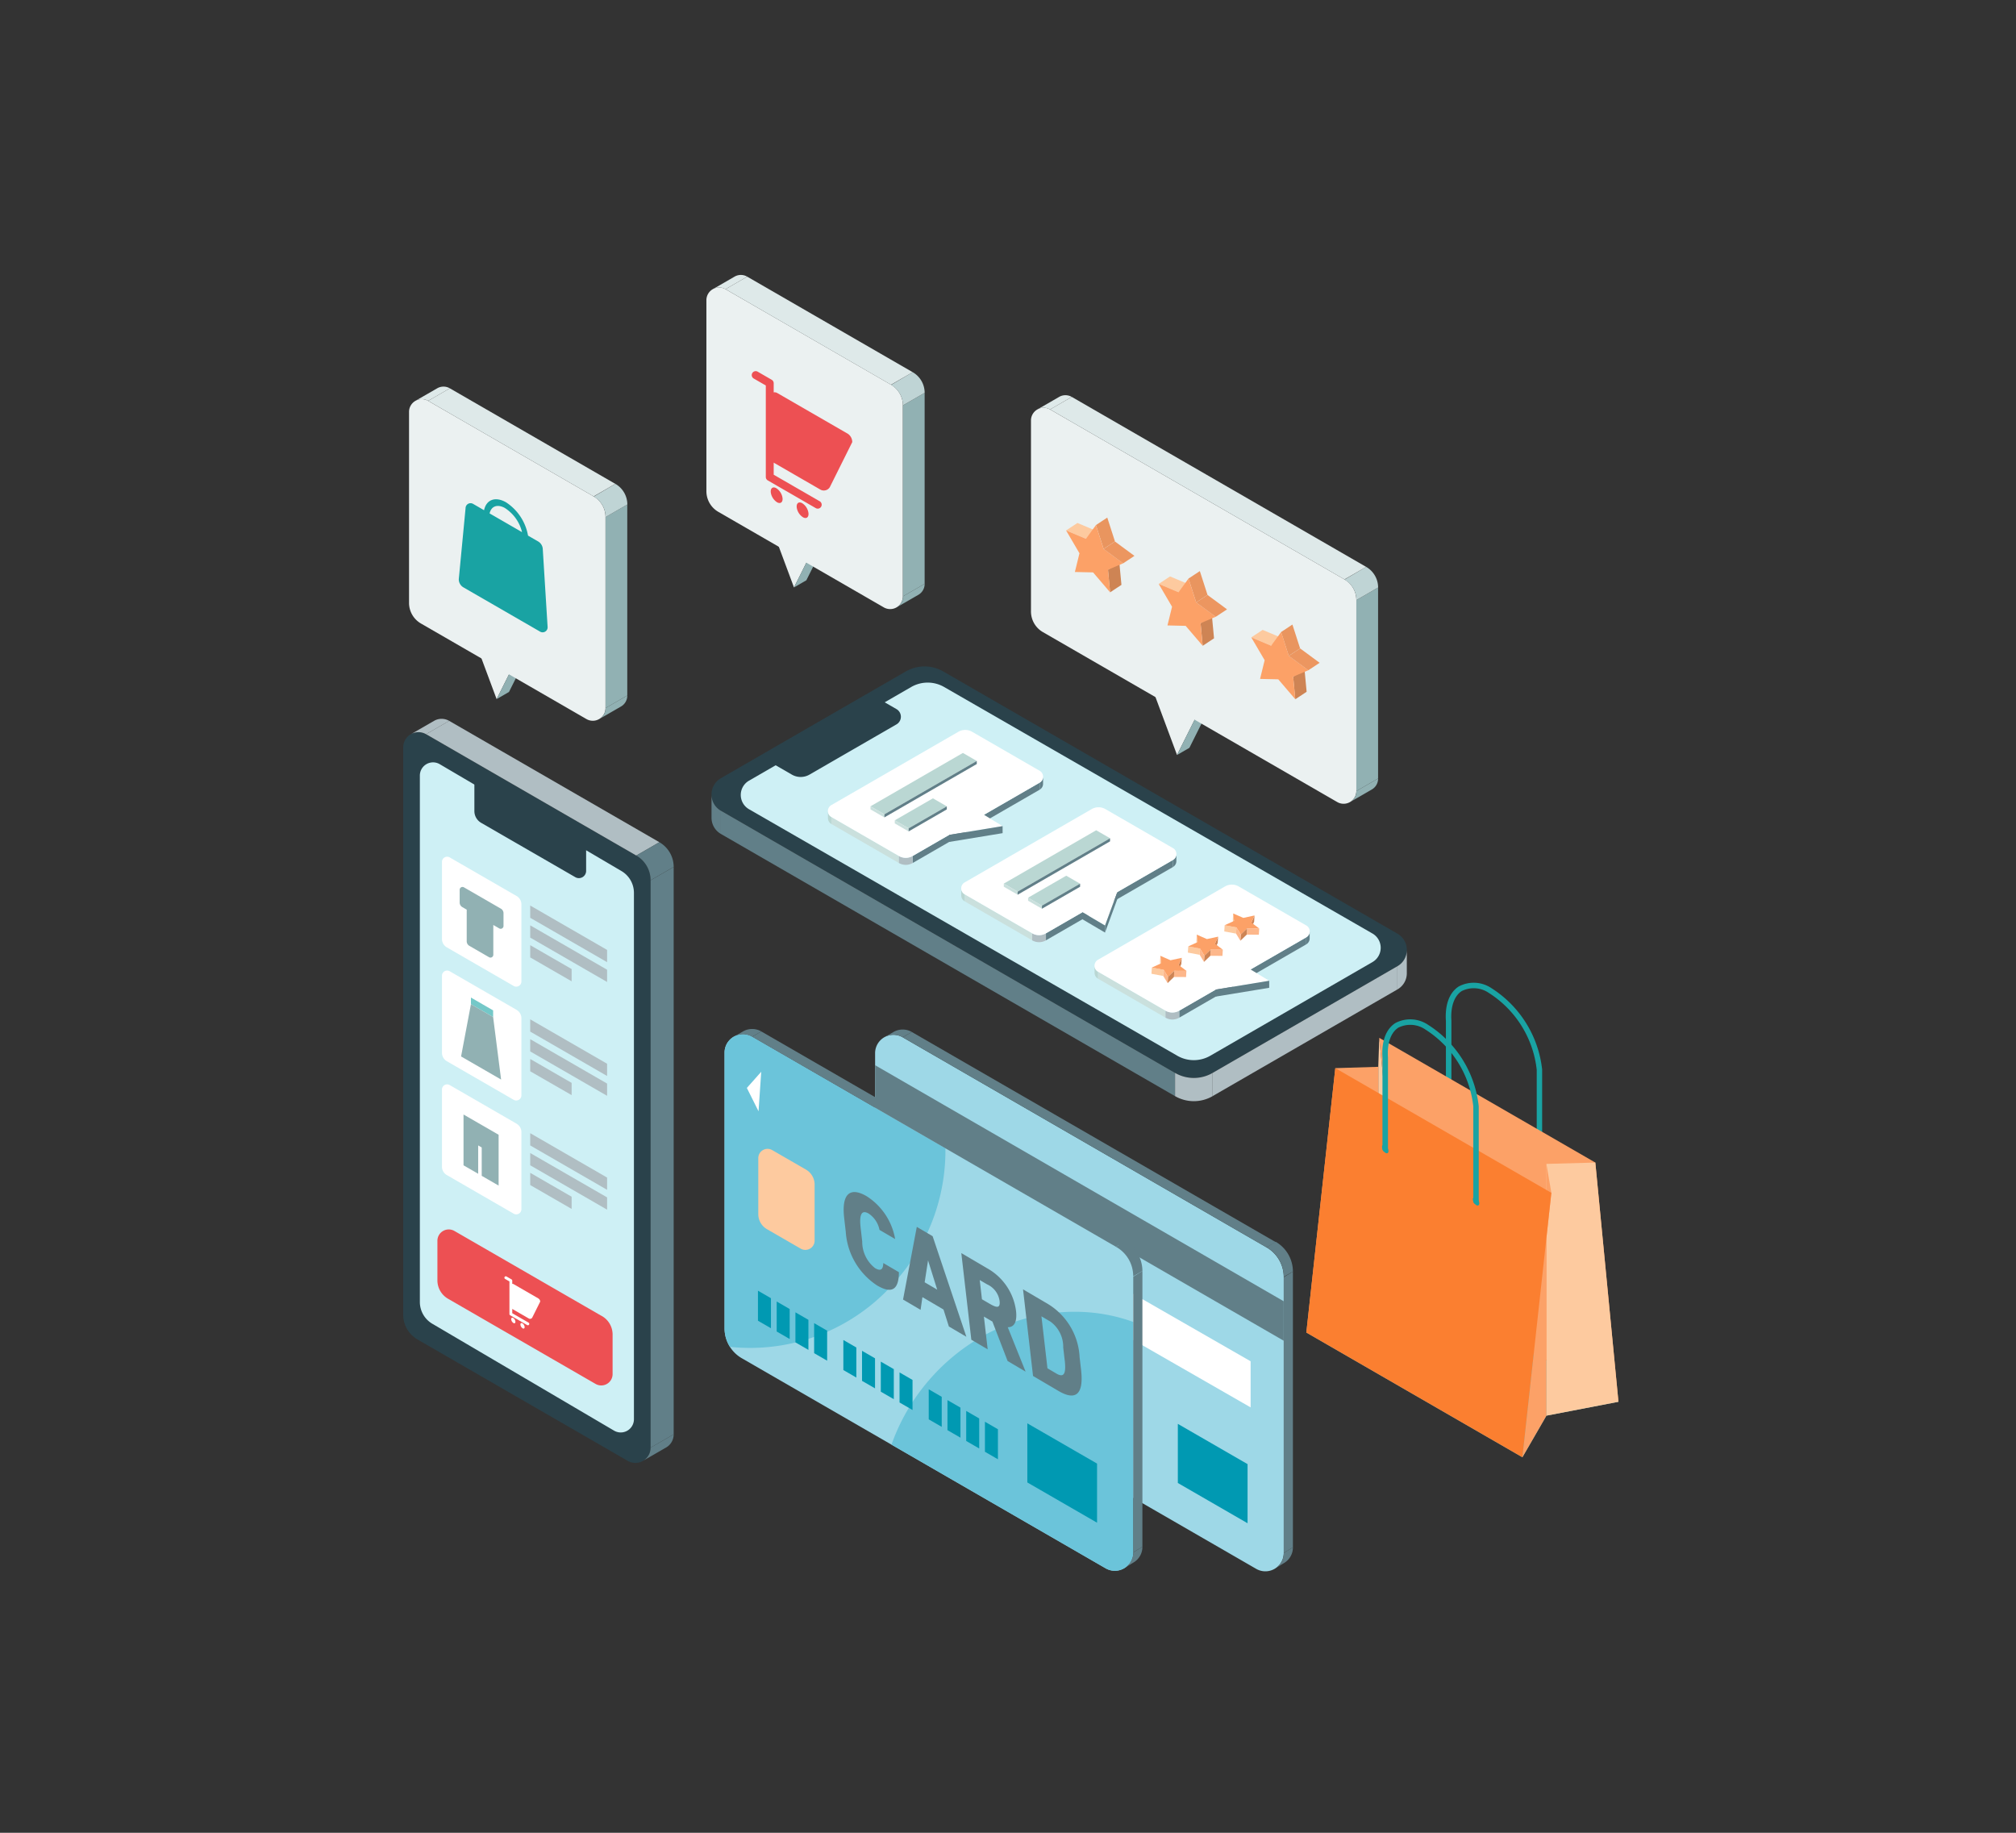 <svg xmlns="http://www.w3.org/2000/svg" xmlns:xlink="http://www.w3.org/1999/xlink" width="220" height="200" viewBox="0 0 220 200">
  <rect x="0" y="0" width="220" height="200" fill="#333333" stroke="none"/>
  <defs>
    <clipPath id="clip-path">
      <rect id="Rectangle_5123" data-name="Rectangle 5123" width="220" height="200" transform="translate(-10768 -18443)" fill="#fff"/>
    </clipPath>
    <clipPath id="clip-path-2">
      <rect id="Rectangle_2953" data-name="Rectangle 2953" width="132.616" height="141.471" fill="none"/>
    </clipPath>
  </defs>
  <g id="Mask_Group_371" data-name="Mask Group 371" transform="translate(10768 18443)" clip-path="url(#clip-path)">
    <g id="Group_2501" data-name="Group 2501" transform="translate(-10724 -18413)">
      <g id="Group_2222" data-name="Group 2222" clip-path="url(#clip-path-2)">
        <path id="Path_8065" data-name="Path 8065" d="M666.135,465.411a.3.3,0,0,1-.3-.3V454.772a11.4,11.4,0,0,0-5.208-8.387,2.913,2.913,0,0,0-2.976-.216c-.822.531-1.233,1.714-1.128,3.246,0,.007,0,.014,0,.02v9.977a.3.3,0,0,1-.6,0v-9.967c-.12-1.776.377-3.117,1.4-3.777a3.469,3.469,0,0,1,3.582.192,12.062,12.062,0,0,1,5.521,8.882c0,.007,0,.014,0,.02v10.352a.3.3,0,0,1-.3.3" transform="translate(-542.136 -368.02)" fill="#19a3a3"/>
        <path id="Path_8066" data-name="Path 8066" d="M656.03,524.244a.827.827,0,0,1,.379.61c.016.233-.128.338-.321.234a.828.828,0,0,1-.379-.611c-.016-.233.128-.338.321-.234" transform="translate(-541.968 -433.275)" fill="#167769"/>
        <path id="Path_8067" data-name="Path 8067" d="M713.144,557.114a.829.829,0,0,1,.379.611c.016.233-.128.338-.321.234a.827.827,0,0,1-.379-.611c-.016-.233.128-.338.321-.234" transform="translate(-589.175 -460.443)" fill="#167769"/>
        <path id="Path_8068" data-name="Path 8068" d="M568.108,658.087,591.7,671.706l2.621-4.539-18.346-10.592Z" transform="translate(-469.563 -542.684)" fill="#8cbcb5"/>
        <path id="Path_8069" data-name="Path 8069" d="M613.435,634.943l18.346,10.592,7.862-1.513L616.056,630.4Z" transform="translate(-507.028 -521.053)" fill="#8cbcb5"/>
        <path id="Path_8070" data-name="Path 8070" d="M637.637,493.572l-23.576-13.607,2.524,26.107,23.576,13.607Z" transform="translate(-507.545 -396.71)" fill="#fca167"/>
        <path id="Path_8071" data-name="Path 8071" d="M719.2,558.555l5.339-.145,2.524,26.106L719.2,586.03Z" transform="translate(-594.446 -461.547)" fill="#fdca9f"/>
        <path id="Path_8072" data-name="Path 8072" d="M707.253,562.4l-.541-3.158V586.72l-2.621,4.539Z" transform="translate(-581.958 -462.237)" fill="#fca167"/>
        <path id="Path_8073" data-name="Path 8073" d="M613.435,483.125l.108-3.16,2.524,26.107-2.632,4.528Z" transform="translate(-507.028 -396.71)" fill="#fdca9f"/>
        <path id="Path_8074" data-name="Path 8074" d="M571.335,498.326l4.689-.143v27.475l-7.851,1.524Z" transform="translate(-469.617 -411.767)" fill="#fca167"/>
        <path id="Path_8075" data-name="Path 8075" d="M594.911,512.615l-23.576-13.607-3.162,28.856,23.577,13.607Z" transform="translate(-469.616 -412.449)" fill="#fb7f30"/>
        <path id="Path_8076" data-name="Path 8076" d="M626.236,488.446a.3.3,0,0,1-.3-.3V477.806a11.4,11.4,0,0,0-5.208-8.387,2.913,2.913,0,0,0-2.976-.216c-.822.531-1.233,1.714-1.128,3.246,0,.007,0,.014,0,.021v9.977a.3.3,0,1,1-.6,0v-9.967c-.12-1.776.377-3.117,1.4-3.778a3.469,3.469,0,0,1,3.582.192,12.062,12.062,0,0,1,5.522,8.882c0,.007,0,.013,0,.02v10.352a.3.3,0,0,1-.3.3" transform="translate(-509.159 -387.059)" fill="#19a3a3"/>
        <path id="Path_8077" data-name="Path 8077" d="M616.131,547.28a.828.828,0,0,1,.379.61c.016.233-.128.338-.321.234a.828.828,0,0,1-.379-.611c-.016-.233.128-.338.321-.234" transform="translate(-508.99 -452.314)" fill="#19a3a3"/>
        <path id="Path_8078" data-name="Path 8078" d="M673.246,580.15a.827.827,0,0,1,.379.61c.016.233-.128.338-.321.234a.828.828,0,0,1-.379-.611c-.016-.233.128-.338.321-.234" transform="translate(-556.197 -479.483)" fill="#19a3a3"/>
        <path id="Path_8079" data-name="Path 8079" d="M339.595,501.225,299.888,478.3a2.005,2.005,0,0,0-3.008,1.737v30.09a3.759,3.759,0,0,0,1.88,3.256l39.707,22.925a2.005,2.005,0,0,0,3.008-1.737v-30.09a3.76,3.76,0,0,0-1.88-3.256" transform="translate(-245.383 -395.109)" fill="#9ed8e7"/>
        <path id="Path_8080" data-name="Path 8080" d="M341.472,522.928,296.883,497.17v4.308l44.589,25.757Z" transform="translate(-245.385 -410.93)" fill="#617f88"/>
        <path id="Path_8081" data-name="Path 8081" d="M494.943,727.193l-7.609-4.393v6.451l7.609,4.393Z" transform="translate(-402.8 -597.422)" fill="#0099b2"/>
        <path id="Path_8082" data-name="Path 8082" d="M330.815,652.4,318,645v2.987l12.815,7.4Z" transform="translate(-262.839 -533.121)" fill="#0099b2"/>
        <path id="Path_8083" data-name="Path 8083" d="M325.608,621.45,318,617.057v2.987l7.609,4.393Z" transform="translate(-262.839 -510.021)" fill="#0099b2"/>
        <path id="Path_8084" data-name="Path 8084" d="M470.877,647.669l-13.064-7.5V645.2l13.064,7.5Z" transform="translate(-378.4 -529.121)" fill="#fff"/>
        <path id="Path_8085" data-name="Path 8085" d="M553.967,627.594l1-.615v30.09l-1,.615Z" transform="translate(-457.875 -518.222)" fill="#617f88"/>
        <path id="Path_8086" data-name="Path 8086" d="M549.132,801.063a1.987,1.987,0,0,1-1.015,1.744l1.006-.618a1.979,1.979,0,0,0,1.01-1.741Z" transform="translate(-453.04 -661.601)" fill="#617f88"/>
        <path id="Path_8087" data-name="Path 8087" d="M304.685,475.556l1-.576a1.987,1.987,0,0,0-2,0l-1,.578a1.987,1.987,0,0,1,2,0" transform="translate(-250.18 -392.365)" fill="#617f88"/>
        <path id="Path_8088" data-name="Path 8088" d="M545.009,612.054l1-.579a3.76,3.76,0,0,0-1.885-3.253l-1,.613a3.657,3.657,0,0,1,1.88,3.219" transform="translate(-448.917 -502.719)" fill="#617f88"/>
        <path id="Path_8089" data-name="Path 8089" d="M354.924,499.2l-1,.576L314.22,476.851l1-.576Z" transform="translate(-259.715 -393.659)" fill="#617f88"/>
        <path id="Path_8090" data-name="Path 8090" d="M244.911,500.883,205.2,477.958a2.005,2.005,0,0,0-3.008,1.737v30.09a3.759,3.759,0,0,0,1.88,3.256l39.707,22.925a2.005,2.005,0,0,0,3.008-1.737v-30.09a3.76,3.76,0,0,0-1.88-3.256" transform="translate(-167.123 -394.826)" fill="#9ed8e7"/>
        <path id="Path_8091" data-name="Path 8091" d="M221.235,504.194a21.408,21.408,0,0,0,5.059-14.06L205.2,477.958a2.005,2.005,0,0,0-3.008,1.736v30.09a3.757,3.757,0,0,0,.588,2.016,20.956,20.956,0,0,0,18.451-7.607" transform="translate(-167.123 -394.826)" fill="#6bc4da"/>
        <path id="Path_8092" data-name="Path 8092" d="M333.571,678.535V653.387c-7.575-2.751-16.7-.338-22.526,6.632a21.922,21.922,0,0,0-3.857,6.756l23.375,13.5a2.005,2.005,0,0,0,3.008-1.736" transform="translate(-253.903 -539.131)" fill="#6bc4da"/>
        <path id="Path_8093" data-name="Path 8093" d="M228.587,552.037l-3.681-2.125a1.012,1.012,0,0,0-1.518.876V556.9a1.9,1.9,0,0,0,.949,1.643l3.681,2.125a1.012,1.012,0,0,0,1.518-.876V553.68a1.9,1.9,0,0,0-.949-1.643" transform="translate(-184.639 -454.41)" fill="#fdca9f"/>
        <path id="Path_8094" data-name="Path 8094" d="M281.03,581.115a2.789,2.789,0,0,0-1.171-1.774c-.745-.438-1.065.012-.886,1.56l.171,1.48a3.658,3.658,0,0,0,1.4,2.906c.637.374.881.135.9-.555l1.706,1c-.014,1.971-.813,2.37-2.389,1.443a7.606,7.606,0,0,1-3.413-5.85l-.171-1.479c-.329-2.85.765-3.394,2.459-2.4a6.944,6.944,0,0,1,3.1,4.667Z" transform="translate(-229.053 -476.905)" fill="#617f88"/>
        <path id="Path_8095" data-name="Path 8095" d="M314.463,606.805l1.5-7.93,1.727,1.016,3.683,10.976-1.91-1.123-.586-1.851-2.3-1.352-.2,1.388Zm2.358-1.883,1.371.806-1-3.195Z" transform="translate(-259.916 -494.993)" fill="#617f88"/>
        <path id="Path_8096" data-name="Path 8096" d="M356.16,627.125,354.5,622.82l-.928-.546.413,3.576L352.2,624.8l-1.093-9.453,2.807,1.65a6.242,6.242,0,0,1,3.161,4.63c.143,1.233-.192,1.815-.9,1.809l1.949,4.849Zm-2-6.272c.723.425,1.227.606,1.124-.284a2.341,2.341,0,0,0-1.367-1.812l-.8-.47.242,2.1Z" transform="translate(-290.202 -508.605)" fill="#617f88"/>
        <path id="Path_8097" data-name="Path 8097" d="M391.034,647.628l-1.093-9.453,2.774,1.631a7.2,7.2,0,0,1,3.4,5.767l.158,1.37c.342,2.959-.774,3.312-2.469,2.315Zm3.451-1.738-.158-1.37a3.407,3.407,0,0,0-1.393-2.823l-.983-.578.656,5.672.983.578c.928.545,1.043-.2.9-1.478" transform="translate(-322.301 -527.476)" fill="#617f88"/>
        <path id="Path_8098" data-name="Path 8098" d="M400.258,726.851l-7.609-4.393v6.451l7.609,4.393Z" transform="translate(-324.54 -597.139)" fill="#0099b2"/>
        <path id="Path_8099" data-name="Path 8099" d="M224.6,639.842l-1.418-.819V642.3l1.418.819Z" transform="translate(-184.469 -528.177)" fill="#0099b2"/>
        <path id="Path_8100" data-name="Path 8100" d="M236.384,646.645l-1.418-.819V649.1l1.418.819Z" transform="translate(-194.208 -533.8)" fill="#0099b2"/>
        <path id="Path_8101" data-name="Path 8101" d="M248.167,653.448l-1.418-.819v3.279l1.418.819Z" transform="translate(-203.947 -539.423)" fill="#0099b2"/>
        <path id="Path_8102" data-name="Path 8102" d="M259.95,660.251l-1.418-.819v3.279l1.418.819Z" transform="translate(-213.687 -545.046)" fill="#0099b2"/>
        <path id="Path_8103" data-name="Path 8103" d="M278.322,670.858l-1.418-.819v3.279l1.418.819Z" transform="translate(-228.871 -553.813)" fill="#0099b2"/>
        <path id="Path_8104" data-name="Path 8104" d="M290.1,677.661l-1.418-.819v3.279l1.418.819Z" transform="translate(-238.611 -559.436)" fill="#0099b2"/>
        <path id="Path_8105" data-name="Path 8105" d="M301.888,684.464l-1.418-.819v3.279l1.418.819Z" transform="translate(-248.35 -565.059)" fill="#0099b2"/>
        <path id="Path_8106" data-name="Path 8106" d="M313.671,691.267l-1.418-.819v3.279l1.418.819Z" transform="translate(-258.089 -570.682)" fill="#0099b2"/>
        <path id="Path_8107" data-name="Path 8107" d="M332.042,701.873l-1.418-.819v3.279l1.418.819Z" transform="translate(-273.274 -579.448)" fill="#0099b2"/>
        <path id="Path_8108" data-name="Path 8108" d="M343.825,708.676l-1.418-.819v3.279l1.418.819Z" transform="translate(-283.013 -585.071)" fill="#0099b2"/>
        <path id="Path_8109" data-name="Path 8109" d="M355.609,715.48l-1.418-.819v3.279l1.418.819Z" transform="translate(-292.752 -590.695)" fill="#0099b2"/>
        <path id="Path_8110" data-name="Path 8110" d="M367.392,722.283l-1.418-.819v3.278l1.418.819Z" transform="translate(-302.491 -596.318)" fill="#0099b2"/>
        <path id="Path_8111" data-name="Path 8111" d="M217.47,505.6l-1.275-2.55,1.569-1.766Z" transform="translate(-178.693 -414.329)" fill="#fff"/>
        <path id="Path_8112" data-name="Path 8112" d="M459.282,627.251l1-.615v30.09l-1,.615Z" transform="translate(-379.614 -517.939)" fill="#617f88"/>
        <path id="Path_8113" data-name="Path 8113" d="M454.447,800.72a1.987,1.987,0,0,1-1.015,1.744l1.006-.618a1.978,1.978,0,0,0,1.01-1.741Z" transform="translate(-374.779 -661.317)" fill="#617f88"/>
        <path id="Path_8114" data-name="Path 8114" d="M210,475.213l1-.576a1.986,1.986,0,0,0-2,0l-1,.578a1.987,1.987,0,0,1,2,0" transform="translate(-171.92 -392.082)" fill="#617f88"/>
        <path id="Path_8115" data-name="Path 8115" d="M450.325,611.712l1-.578a3.759,3.759,0,0,0-1.885-3.253l-1,.613a3.658,3.658,0,0,1,1.88,3.219" transform="translate(-370.657 -502.436)" fill="#617f88"/>
        <path id="Path_8116" data-name="Path 8116" d="M260.24,498.856l-1,.576-39.707-22.925,1-.576Z" transform="translate(-181.454 -393.376)" fill="#617f88"/>
        <path id="Path_8117" data-name="Path 8117" d="M232.853,149.072l-5.985-3.456,3.292,8.844Z" transform="translate(-187.515 -120.357)" fill="#ebf1f1"/>
        <path id="Path_8118" data-name="Path 8118" d="M248.538,161.824l1.35-.779-2.693,5.388-1.35.779Z" transform="translate(-203.2 -133.11)" fill="#91b1b3"/>
        <path id="Path_8119" data-name="Path 8119" d="M210.89,18.5,192.83,8.076a1.389,1.389,0,0,0-2.083,1.2V30.119a2.6,2.6,0,0,0,1.3,2.255L210.108,42.8a1.389,1.389,0,0,0,2.083-1.2V20.758a2.6,2.6,0,0,0-1.3-2.255" transform="translate(-157.66 -6.52)" fill="#ebf1f1"/>
        <path id="Path_8120" data-name="Path 8120" d="M196.152,1.556l2.37-1.368a1.376,1.376,0,0,0-1.383,0l-2.372,1.37a1.375,1.375,0,0,1,1.386,0" transform="translate(-160.982 0.001)" fill="#dee9e9"/>
        <path id="Path_8121" data-name="Path 8121" d="M314.375,75.563l2.37-1.368V95.036l-2.37,1.368Z" transform="translate(-259.843 -61.325)" fill="#91b1b3"/>
        <path id="Path_8122" data-name="Path 8122" d="M311.026,195.707a1.376,1.376,0,0,1-.7,1.208l2.373-1.37a1.37,1.37,0,0,0,.7-1.206Z" transform="translate(-256.494 -160.629)" fill="#91b1b3"/>
        <path id="Path_8123" data-name="Path 8123" d="M308.173,64.817l2.373-1.37a2.6,2.6,0,0,0-1.305-2.253l-2.369,1.394a2.533,2.533,0,0,1,1.3,2.23" transform="translate(-253.641 -50.579)" fill="#bfd4d5"/>
        <path id="Path_8124" data-name="Path 8124" d="M223.185,11.511l-2.37,1.368L202.756,2.453l2.37-1.368Z" transform="translate(-167.585 -0.896)" fill="#dee9e9"/>
        <path id="Path_8125" data-name="Path 8125" d="M231.81,133.778c-.355-.191-.619,0-.589.43a1.519,1.519,0,0,0,.7,1.12c.355.191.619,0,.589-.43a1.519,1.519,0,0,0-.7-1.12" transform="translate(-191.111 -110.512)" fill="#ed5053"/>
        <path id="Path_8126" data-name="Path 8126" d="M248.126,143.2c-.355-.191-.619,0-.589.43a1.519,1.519,0,0,0,.7,1.12c.355.191.619,0,.589-.43a1.519,1.519,0,0,0-.7-1.12" transform="translate(-204.597 -118.297)" fill="#ed5053"/>
        <path id="Path_8127" data-name="Path 8127" d="M229.64,67.321l-7.633-4.407a.578.578,0,0,0-.389-.071v-1a.431.431,0,0,0-.215-.373l-1.545-.892a.431.431,0,0,0-.431.746l1.33.768v9.985a.431.431,0,0,0,.215.373l5.224,3.016a.431.431,0,1,0,.431-.746l-5.009-2.892v-1.32l.058.036,5.034,2.907a.764.764,0,0,0,1.092-.387l2.389-4.794a1.1,1.1,0,0,0-.55-.953" transform="translate(-181.187 -50.026)" fill="#ed5053"/>
        <path id="Path_8128" data-name="Path 8128" d="M45.777,219.328l-5.985-3.456,3.292,8.844Z" transform="translate(-32.889 -178.427)" fill="#ebf1f1"/>
        <path id="Path_8129" data-name="Path 8129" d="M61.462,232.08l1.35-.779-2.693,5.388-1.35.779Z" transform="translate(-48.575 -191.179)" fill="#91b1b3"/>
        <path id="Path_8130" data-name="Path 8130" d="M23.814,88.759,5.754,78.332a1.389,1.389,0,0,0-2.083,1.2v20.841a2.6,2.6,0,0,0,1.3,2.255l18.059,10.427a1.389,1.389,0,0,0,2.083-1.2V91.014a2.6,2.6,0,0,0-1.3-2.255" transform="translate(-3.034 -64.589)" fill="#ebf1f1"/>
        <path id="Path_8131" data-name="Path 8131" d="M9.076,71.813l2.37-1.368a1.376,1.376,0,0,0-1.383,0L7.69,71.811a1.376,1.376,0,0,1,1.386,0" transform="translate(-6.356 -58.07)" fill="#dee9e9"/>
        <path id="Path_8132" data-name="Path 8132" d="M127.3,145.82l2.37-1.368v20.841l-2.37,1.368Z" transform="translate(-105.218 -119.395)" fill="#91b1b3"/>
        <path id="Path_8133" data-name="Path 8133" d="M123.95,265.964a1.376,1.376,0,0,1-.7,1.208l2.373-1.37a1.37,1.37,0,0,0,.7-1.206Z" transform="translate(-101.868 -218.699)" fill="#91b1b3"/>
        <path id="Path_8134" data-name="Path 8134" d="M121.1,135.073l2.373-1.37a2.6,2.6,0,0,0-1.305-2.253l-2.37,1.394a2.533,2.533,0,0,1,1.3,2.23" transform="translate(-99.014 -108.648)" fill="#bfd4d5"/>
        <path id="Path_8135" data-name="Path 8135" d="M36.109,81.767l-2.37,1.368L15.68,72.709l2.37-1.368Z" transform="translate(-12.96 -58.966)" fill="#dee9e9"/>
        <path id="Path_8136" data-name="Path 8136" d="M44.125,146.635a1.024,1.024,0,0,0-.512-.887l-1.1-.635a5.468,5.468,0,0,0-2.392-3.629c-1.183-.683-2.171-.289-2.405.859l-1.2-.695a.546.546,0,0,0-.819.473l-.741,7.756a1.024,1.024,0,0,0,.512.887l8.365,4.829a.546.546,0,0,0,.819-.473Zm-4.164-4.55a4.346,4.346,0,0,1,1.9,2.651l-3.543-2.046c.173-.77.823-1.046,1.644-.605" transform="translate(-28.891 -116.665)" fill="#19a3a3"/>
        <path id="Path_8137" data-name="Path 8137" d="M25.436,301.1,2.5,287.863A1.664,1.664,0,0,0,0,289.3v61.912a3.12,3.12,0,0,0,1.56,2.7L24.5,367.158a1.664,1.664,0,0,0,2.5-1.441V303.806a3.12,3.12,0,0,0-1.56-2.7" transform="translate(0 -237.744)" fill="#2a424b"/>
        <path id="Path_8138" data-name="Path 8138" d="M6.476,280.93,9,279.475a1.648,1.648,0,0,0-1.657,0l-2.524,1.457a1.647,1.647,0,0,1,1.66,0" transform="translate(-3.981 -230.81)" fill="#b0bec3"/>
        <path id="Path_8139" data-name="Path 8139" d="M151.615,730.831a1.649,1.649,0,0,1-.842,1.447l2.524-1.457a1.642,1.642,0,0,0,.838-1.444Z" transform="translate(-124.62 -602.857)" fill="#617f88"/>
        <path id="Path_8140" data-name="Path 8140" d="M39.848,293.789l-2.52,1.455L14.387,282l2.521-1.455Z" transform="translate(-11.892 -231.884)" fill="#b0bec3"/>
        <path id="Path_8141" data-name="Path 8141" d="M158.148,372.456v61.912l-2.52,1.455V373.911Z" transform="translate(-128.632 -307.849)" fill="#617f88"/>
        <path id="Path_8142" data-name="Path 8142" d="M146.635,358.336a3.12,3.12,0,0,1,1.56,2.7l2.521-1.455a3.119,3.119,0,0,0-1.56-2.7Z" transform="translate(-121.199 -294.976)" fill="#617f88"/>
        <path id="Path_8143" data-name="Path 8143" d="M32.488,318.493,12.638,306.819a1.44,1.44,0,0,0-2.16,1.27V365.5a2.76,2.76,0,0,0,1.35,2.382l19.851,11.674a1.44,1.44,0,0,0,2.16-1.27V320.875a2.76,2.76,0,0,0-1.35-2.382" transform="translate(-8.66 -253.434)" fill="#cef0f5"/>
        <path id="Path_8144" data-name="Path 8144" d="M56.239,322.056l-10.27-5.929a.79.79,0,0,0-1.185.684v2.9a1.481,1.481,0,0,0,.74,1.282l10.27,5.929a.79.79,0,0,0,1.185-.684v-2.9a1.481,1.481,0,0,0-.741-1.282" transform="translate(-37.016 -261.203)" fill="#2a424b"/>
        <path id="Path_8145" data-name="Path 8145" d="M39.452,609.924l-16.1-9.294A1.238,1.238,0,0,0,21.5,601.7l0,4.32a2.321,2.321,0,0,0,1.161,2.01l16.1,9.294a1.238,1.238,0,0,0,1.857-1.072l0-4.321a2.321,2.321,0,0,0-1.161-2.01" transform="translate(-17.767 -496.305)" fill="#ed5053"/>
        <path id="Path_8146" data-name="Path 8146" d="M32.521,370.292l-7.3-4.216a.562.562,0,0,0-.843.486v8.416a1.053,1.053,0,0,0,.526.912l7.3,4.216a.562.562,0,0,0,.842-.486V371.2a1.053,1.053,0,0,0-.526-.912" transform="translate(-20.147 -302.513)" fill="#fff"/>
        <path id="Path_8147" data-name="Path 8147" d="M88.3,401.554l-8.389-4.843v1.338l8.389,4.843Z" transform="translate(-66.05 -327.896)" fill="#b0bec3"/>
        <path id="Path_8148" data-name="Path 8148" d="M88.3,414.023l-8.389-4.843v1.338l8.389,4.843Z" transform="translate(-66.05 -338.203)" fill="#b0bec3"/>
        <path id="Path_8149" data-name="Path 8149" d="M84.43,424.255l-4.518-2.606v1.338l4.518,2.606Z" transform="translate(-66.05 -348.509)" fill="#b0bec3"/>
        <path id="Path_8150" data-name="Path 8150" d="M32.521,441.9l-7.3-4.216a.562.562,0,0,0-.843.486v8.417a1.053,1.053,0,0,0,.526.912l7.3,4.216a.562.562,0,0,0,.842-.486v-8.416a1.053,1.053,0,0,0-.526-.912" transform="translate(-20.147 -361.699)" fill="#fff"/>
        <path id="Path_8151" data-name="Path 8151" d="M88.3,473.162l-8.389-4.843v1.338L88.3,474.5Z" transform="translate(-66.05 -387.084)" fill="#b0bec3"/>
        <path id="Path_8152" data-name="Path 8152" d="M88.3,485.632l-8.389-4.843v1.338L88.3,486.97Z" transform="translate(-66.05 -397.39)" fill="#b0bec3"/>
        <path id="Path_8153" data-name="Path 8153" d="M84.43,495.863l-4.518-2.606V494.6L84.43,497.2Z" transform="translate(-66.05 -407.696)" fill="#b0bec3"/>
        <path id="Path_8154" data-name="Path 8154" d="M32.521,513.509l-7.3-4.216a.562.562,0,0,0-.843.486V518.2a1.053,1.053,0,0,0,.526.912l7.3,4.216a.562.562,0,0,0,.842-.486v-8.417a1.053,1.053,0,0,0-.526-.912" transform="translate(-20.147 -420.887)" fill="#fff"/>
        <path id="Path_8155" data-name="Path 8155" d="M88.3,544.771l-8.389-4.843v1.338l8.389,4.843Z" transform="translate(-66.05 -446.271)" fill="#b0bec3"/>
        <path id="Path_8156" data-name="Path 8156" d="M88.3,557.24,79.911,552.4v1.338l8.389,4.843Z" transform="translate(-66.05 -456.577)" fill="#b0bec3"/>
        <path id="Path_8157" data-name="Path 8157" d="M84.43,567.472l-4.518-2.606V566.2l4.518,2.606Z" transform="translate(-66.05 -466.883)" fill="#b0bec3"/>
        <path id="Path_8158" data-name="Path 8158" d="M68.153,656.05c-.126-.068-.22,0-.21.153a.541.541,0,0,0,.248.4c.126.068.22,0,.21-.153a.54.54,0,0,0-.248-.4" transform="translate(-56.157 -542.229)" fill="#fff"/>
        <path id="Path_8159" data-name="Path 8159" d="M73.959,659.4c-.126-.068-.22,0-.21.153a.54.54,0,0,0,.248.4c.126.068.22,0,.21-.153a.54.54,0,0,0-.248-.4" transform="translate(-60.956 -544.999)" fill="#fff"/>
        <path id="Path_8160" data-name="Path 8160" d="M67.381,632.4l-2.716-1.568a.2.2,0,0,0-.138-.025v-.354a.153.153,0,0,0-.077-.133l-.55-.317a.153.153,0,0,0-.153.266l.473.273V634.1a.153.153,0,0,0,.077.133l1.859,1.073a.153.153,0,0,0,.153-.266l-1.782-1.029v-.47l.02.013,1.791,1.034a.272.272,0,0,0,.389-.138l.85-1.706a.392.392,0,0,0-.2-.339" transform="translate(-52.626 -520.707)" fill="#fff"/>
        <path id="Path_8161" data-name="Path 8161" d="M40.012,387.39l-4.029-2.326a.31.31,0,0,0-.465.268v1.391a.581.581,0,0,0,.291.5l.478.276v3.451a.581.581,0,0,0,.29.5l2.148,1.24a.31.31,0,0,0,.465-.268v-3.249l.648.374a.31.31,0,0,0,.465-.268v-1.391a.581.581,0,0,0-.291-.5" transform="translate(-29.356 -318.235)" fill="#91b1b3"/>
        <path id="Path_8162" data-name="Path 8162" d="M45.037,456.016l-2.422-1.4v.726l2.422,1.4Z" transform="translate(-35.223 -375.759)" fill="#74c8c8"/>
        <path id="Path_8163" data-name="Path 8163" d="M39.907,460.2l-2.422-1.4-1.076,5.7,4.368,2.522Z" transform="translate(-30.093 -379.217)" fill="#91b1b3"/>
        <path id="Path_8164" data-name="Path 8164" d="M41.777,530.391l-3.83-2.211v5.545l1.6.924v-3.094l.386.223v3.094l1.844,1.064Z" transform="translate(-31.364 -436.561)" fill="#91b1b3"/>
        <path id="Path_8165" data-name="Path 8165" d="M244.551,290.665l-49.56-28.613a2.049,2.049,0,0,1,0-3.548l20.171-11.646a4.1,4.1,0,0,1,4.1,0l49.56,28.613a2.049,2.049,0,0,1,0,3.548l-20.171,11.645a4.1,4.1,0,0,1-4.1,0" transform="translate(-160.321 -203.584)" fill="#2a424b"/>
        <path id="Path_8166" data-name="Path 8166" d="M509.2,446.53l20.171-11.646v2.534L509.2,449.063Z" transform="translate(-420.875 -359.448)" fill="#b0bec3"/>
        <path id="Path_8167" data-name="Path 8167" d="M249.432,365.679l-49.56-28.613V339.6l49.56,28.613Z" transform="translate(-165.202 -278.597)" fill="#617f88"/>
        <path id="Path_8168" data-name="Path 8168" d="M625.486,428.93a2.029,2.029,0,0,0,1.024-1.773v-2.542a2.03,2.03,0,0,1-1.024,1.781Z" transform="translate(-516.988 -350.961)" fill="#b0bec3"/>
        <path id="Path_8169" data-name="Path 8169" d="M194.991,331.112a2.029,2.029,0,0,1-1.024-1.773V326.8a2.03,2.03,0,0,0,1.024,1.781Z" transform="translate(-160.321 -270.11)" fill="#617f88"/>
        <path id="Path_8170" data-name="Path 8170" d="M485.583,504.554V502.02a4.1,4.1,0,0,0,4.1,0v2.534a4.1,4.1,0,0,1-4.1,0" transform="translate(-401.353 -414.939)" fill="#b0bec3"/>
        <path id="Path_8171" data-name="Path 8171" d="M259.988,297.171l-46.74-26.9a1.8,1.8,0,0,1,0-3.114l17.7-10.221a3.6,3.6,0,0,1,3.6,0l46.741,26.9a1.8,1.8,0,0,1,0,3.114l-17.7,10.222a3.6,3.6,0,0,1-3.6,0" transform="translate(-175.514 -211.966)" fill="#cef0f5"/>
        <path id="Path_8172" data-name="Path 8172" d="M232.472,273.441l-2.04-1.178a.964.964,0,0,1,0-1.669l9.49-5.479a1.927,1.927,0,0,1,1.928,0l2.041,1.178a.964.964,0,0,1,0,1.669l-9.49,5.479a1.928,1.928,0,0,1-1.928,0" transform="translate(-190.062 -218.914)" fill="#2a424b"/>
        <path id="Path_8173" data-name="Path 8173" d="M276.746,345.273l-7.369-4.255v.768l7.369,4.255Z" transform="translate(-222.65 -281.865)" fill="#cae0dd"/>
        <path id="Path_8174" data-name="Path 8174" d="M320.489,327.416l13.86-8v.768l-13.86,8Z" transform="translate(-264.896 -264.007)" fill="#617f88"/>
        <path id="Path_8175" data-name="Path 8175" d="M267.593,338.685a.741.741,0,0,1-.374-.648v-.771a.742.742,0,0,0,.374.651Z" transform="translate(-220.867 -278.764)" fill="#bad7d3"/>
        <path id="Path_8176" data-name="Path 8176" d="M400.394,317.079a.742.742,0,0,0,.374-.648v-.771a.741.741,0,0,1-.374.651Z" transform="translate(-330.941 -260.906)" fill="#617f88"/>
        <path id="Path_8177" data-name="Path 8177" d="M313.357,366.314v-.768a1.5,1.5,0,0,1-1.5,0v.768a1.5,1.5,0,0,0,1.5,0" transform="translate(-257.764 -302.138)" fill="#b0bec3"/>
        <path id="Path_8178" data-name="Path 8178" d="M290.32,290.711l-7.369-4.255a1.5,1.5,0,0,0-1.5,0l-13.86,8a.748.748,0,0,0,0,1.3l7.369,4.255a1.5,1.5,0,0,0,1.5,0l3.983-2.3,5.835-.959-2.03-1.238,6.072-3.505a.748.748,0,0,0,0-1.3" transform="translate(-220.867 -236.602)" fill="#fff"/>
        <path id="Path_8179" data-name="Path 8179" d="M349.283,346.76l-5.836.959v.768l5.836-.959Z" transform="translate(-283.872 -286.611)" fill="#617f88"/>
        <path id="Path_8180" data-name="Path 8180" d="M293.972,306.545l1.513.874,10.086-5.823-1.514-.874Z" transform="translate(-242.979 -248.558)" fill="#bad7d3"/>
        <path id="Path_8181" data-name="Path 8181" d="M295.486,335.164l-1.513-.874v.337l1.513.874Z" transform="translate(-242.98 -276.303)" fill="#cae0dd"/>
        <path id="Path_8182" data-name="Path 8182" d="M302.7,311.582l10.085-5.823v.336L302.7,311.919Z" transform="translate(-250.191 -252.722)" fill="#617f88"/>
        <path id="Path_8183" data-name="Path 8183" d="M309.252,331.654l1.513.874,4.165-2.4-1.513-.874Z" transform="translate(-255.609 -272.137)" fill="#bad7d3"/>
        <path id="Path_8184" data-name="Path 8184" d="M310.766,343.986l-1.513-.874v.337l1.513.874Z" transform="translate(-255.609 -283.595)" fill="#cae0dd"/>
        <path id="Path_8185" data-name="Path 8185" d="M317.978,336.691l4.165-2.4v.336l-4.165,2.4Z" transform="translate(-262.821 -276.301)" fill="#617f88"/>
        <path id="Path_8186" data-name="Path 8186" d="M360.609,393.915l-7.369-4.255v.768l7.369,4.255Z" transform="translate(-291.967 -322.069)" fill="#cae0dd"/>
        <path id="Path_8187" data-name="Path 8187" d="M404.353,376.057l13.86-8v.768l-13.86,8Z" transform="translate(-334.213 -304.212)" fill="#617f88"/>
        <path id="Path_8188" data-name="Path 8188" d="M351.457,387.327a.741.741,0,0,1-.374-.648v-.771a.742.742,0,0,0,.374.651Z" transform="translate(-290.184 -318.969)" fill="#bad7d3"/>
        <path id="Path_8189" data-name="Path 8189" d="M484.257,365.721a.742.742,0,0,0,.374-.648V364.3a.741.741,0,0,1-.374.651Z" transform="translate(-400.257 -301.11)" fill="#617f88"/>
        <path id="Path_8190" data-name="Path 8190" d="M397.221,414.956v-.768a1.5,1.5,0,0,1-1.5,0v.768a1.5,1.5,0,0,0,1.5,0" transform="translate(-327.081 -342.342)" fill="#b0bec3"/>
        <path id="Path_8191" data-name="Path 8191" d="M374.183,339.353l-7.369-4.255a1.5,1.5,0,0,0-1.5,0l-13.86,8a.748.748,0,0,0,0,1.3l7.369,4.255a1.5,1.5,0,0,0,1.5,0l3.983-2.3,2.466,1.452,1.34-3.649,6.072-3.506a.748.748,0,0,0,0-1.3" transform="translate(-290.183 -276.806)" fill="#fff"/>
        <path id="Path_8192" data-name="Path 8192" d="M429.776,402.383l-2.466-1.451v.768l2.466,1.451Z" transform="translate(-353.188 -331.385)" fill="#617f88"/>
        <path id="Path_8193" data-name="Path 8193" d="M442.869,388.264l-1.34,3.649v.768l1.34-3.649Z" transform="translate(-364.941 -320.915)" fill="#617f88"/>
        <path id="Path_8194" data-name="Path 8194" d="M377.836,355.186l1.514.874,10.085-5.823-1.514-.874Z" transform="translate(-312.296 -288.762)" fill="#bad7d3"/>
        <path id="Path_8195" data-name="Path 8195" d="M379.349,383.805l-1.514-.874v.337l1.514.874Z" transform="translate(-312.295 -316.507)" fill="#cae0dd"/>
        <path id="Path_8196" data-name="Path 8196" d="M386.561,360.223l10.085-5.823v.337l-10.085,5.823Z" transform="translate(-319.508 -292.925)" fill="#617f88"/>
        <path id="Path_8197" data-name="Path 8197" d="M393.116,380.3l1.513.874,4.165-2.4-1.513-.874Z" transform="translate(-324.925 -312.341)" fill="#bad7d3"/>
        <path id="Path_8198" data-name="Path 8198" d="M394.63,392.627l-1.513-.874v.337l1.513.874Z" transform="translate(-324.926 -323.799)" fill="#cae0dd"/>
        <path id="Path_8199" data-name="Path 8199" d="M401.841,385.333l4.165-2.4v.337l-4.165,2.4Z" transform="translate(-332.137 -316.505)" fill="#617f88"/>
        <path id="Path_8200" data-name="Path 8200" d="M444.473,442.556,437.1,438.3v.768l7.369,4.255Z" transform="translate(-361.283 -362.273)" fill="#cae0dd"/>
        <path id="Path_8201" data-name="Path 8201" d="M488.216,424.7l13.861-8v.768l-13.861,8Z" transform="translate(-403.529 -344.416)" fill="#617f88"/>
        <path id="Path_8202" data-name="Path 8202" d="M435.321,435.968a.741.741,0,0,1-.374-.648v-.771a.741.741,0,0,0,.374.651Z" transform="translate(-359.5 -359.172)" fill="#bad7d3"/>
        <path id="Path_8203" data-name="Path 8203" d="M568.121,414.363a.741.741,0,0,0,.374-.648v-.771a.742.742,0,0,1-.374.651Z" transform="translate(-469.574 -341.315)" fill="#617f88"/>
        <path id="Path_8204" data-name="Path 8204" d="M481.084,463.6v-.768a1.5,1.5,0,0,1-1.5,0v.768a1.5,1.5,0,0,0,1.5,0" transform="translate(-396.397 -382.547)" fill="#b0bec3"/>
        <path id="Path_8205" data-name="Path 8205" d="M458.047,388l-7.369-4.255a1.5,1.5,0,0,0-1.5,0l-13.86,8a.748.748,0,0,0,0,1.3l7.369,4.255a1.5,1.5,0,0,0,1.5,0l3.983-2.3,5.835-.959-2.029-1.238,6.072-3.505a.748.748,0,0,0,0-1.3" transform="translate(-359.5 -317.011)" fill="#fff"/>
        <path id="Path_8206" data-name="Path 8206" d="M517.01,444.044l-5.836.959v.768l5.836-.959Z" transform="translate(-422.505 -367.02)" fill="#617f88"/>
        <path id="Path_8207" data-name="Path 8207" d="M476.236,429.152l-.041.676-.1-.814.041-.676Z" transform="translate(-393.51 -354.038)" fill="#fdca9f"/>
        <path id="Path_8208" data-name="Path 8208" d="M487.942,429.613l-.041.676-.344.771.041-.676Z" transform="translate(-402.985 -355.092)" fill="#ce8454"/>
        <path id="Path_8209" data-name="Path 8209" d="M472.072,435.988l-.041.676-1.286-.239.041-.676Z" transform="translate(-389.089 -360.163)" fill="#fdca9f"/>
        <path id="Path_8210" data-name="Path 8210" d="M486.245,437.773l-.041.676-1.321-.008.041-.676Z" transform="translate(-400.774 -361.83)" fill="#fdb78b"/>
        <path id="Path_8211" data-name="Path 8211" d="M474.239,428.56l-.344.771.857.651-1.321-.008-.693.666-.473-.776-1.286-.239,1.029-.472-.1-.814,1.109.485Z" transform="translate(-389.282 -354.038)" fill="#fca167"/>
        <path id="Path_8212" data-name="Path 8212" d="M481.619,437.765l-.041.676-.693.666.04-.676Z" transform="translate(-397.469 -361.83)" fill="#ce8454"/>
        <path id="Path_8213" data-name="Path 8213" d="M478.673,437.9l-.041.676-.473-.776.041-.676Z" transform="translate(-395.217 -361.303)" fill="#fdb78b"/>
        <path id="Path_8214" data-name="Path 8214" d="M499.136,415.833l-.041.676-.1-.814.041-.676Z" transform="translate(-412.438 -343.029)" fill="#fdca9f"/>
        <path id="Path_8215" data-name="Path 8215" d="M510.843,416.294l-.041.676-.344.771.041-.676Z" transform="translate(-421.913 -344.083)" fill="#ce8454"/>
        <path id="Path_8216" data-name="Path 8216" d="M494.972,422.668l-.041.676-1.286-.239.041-.676Z" transform="translate(-408.017 -349.154)" fill="#fdca9f"/>
        <path id="Path_8217" data-name="Path 8217" d="M509.145,424.453l-.041.676-1.321-.008.041-.676Z" transform="translate(-419.702 -350.82)" fill="#fdb78b"/>
        <path id="Path_8218" data-name="Path 8218" d="M497.14,415.24l-.344.771.857.651-1.321-.008-.694.666-.473-.776-1.286-.239,1.029-.472-.1-.814,1.109.485Z" transform="translate(-408.21 -343.029)" fill="#fca167"/>
        <path id="Path_8219" data-name="Path 8219" d="M504.519,424.446l-.041.676-.693.666.041-.676Z" transform="translate(-416.398 -350.82)" fill="#ce8454"/>
        <path id="Path_8220" data-name="Path 8220" d="M501.574,424.585l-.041.676-.473-.776.041-.676Z" transform="translate(-414.145 -350.294)" fill="#fdb78b"/>
        <path id="Path_8221" data-name="Path 8221" d="M522.038,402.513l-.041.676-.1-.813.041-.676Z" transform="translate(-431.367 -332.02)" fill="#fdca9f"/>
        <path id="Path_8222" data-name="Path 8222" d="M533.743,402.974l-.041.676-.344.771.041-.676Z" transform="translate(-440.841 -333.073)" fill="#ce8454"/>
        <path id="Path_8223" data-name="Path 8223" d="M517.873,409.349l-.041.676-1.286-.239.041-.676Z" transform="translate(-426.945 -338.145)" fill="#fdca9f"/>
        <path id="Path_8224" data-name="Path 8224" d="M532.046,411.134l-.041.676-1.321-.008.041-.676Z" transform="translate(-438.631 -339.811)" fill="#fdb78b"/>
        <path id="Path_8225" data-name="Path 8225" d="M520.04,401.92l-.344.771.858.651-1.322-.008-.693.666-.473-.776-1.286-.239,1.029-.472-.1-.814,1.109.485Z" transform="translate(-427.138 -332.02)" fill="#fca167"/>
        <path id="Path_8226" data-name="Path 8226" d="M527.419,411.126l-.041.676-.693.666.04-.676Z" transform="translate(-435.326 -339.811)" fill="#ce8454"/>
        <path id="Path_8227" data-name="Path 8227" d="M524.474,411.265l-.041.676-.473-.776.041-.676Z" transform="translate(-433.074 -339.285)" fill="#fdb78b"/>
        <path id="Path_8228" data-name="Path 8228" d="M473.829,254.472l-5.985-3.456,3.292,8.844Z" transform="translate(-386.691 -207.475)" fill="#ebf1f1"/>
        <path id="Path_8229" data-name="Path 8229" d="M489.515,267.225l1.35-.779-2.693,5.388-1.349.779Z" transform="translate(-402.377 -220.227)" fill="#91b1b3"/>
        <path id="Path_8230" data-name="Path 8230" d="M429.148,102.285,397.023,83.738a1.389,1.389,0,0,0-2.083,1.2v20.841a2.6,2.6,0,0,0,1.3,2.255l32.124,18.547a1.389,1.389,0,0,0,2.083-1.2V104.54a2.6,2.6,0,0,0-1.3-2.255" transform="translate(-326.433 -69.057)" fill="#ebf1f1"/>
        <path id="Path_8231" data-name="Path 8231" d="M400.346,77.218l2.37-1.368a1.376,1.376,0,0,0-1.383,0l-2.372,1.37a1.376,1.376,0,0,1,1.386,0" transform="translate(-329.756 -62.537)" fill="#dee9e9"/>
        <path id="Path_8232" data-name="Path 8232" d="M599.651,198.038l2.37-1.368V217.51l-2.37,1.368Z" transform="translate(-495.635 -162.555)" fill="#91b1b3"/>
        <path id="Path_8233" data-name="Path 8233" d="M596.3,318.182a1.376,1.376,0,0,1-.7,1.208l2.373-1.37a1.37,1.37,0,0,0,.7-1.206Z" transform="translate(-492.285 -261.859)" fill="#91b1b3"/>
        <path id="Path_8234" data-name="Path 8234" d="M593.448,187.292l2.373-1.37a2.6,2.6,0,0,0-1.305-2.253l-2.37,1.394a2.534,2.534,0,0,1,1.3,2.23" transform="translate(-489.431 -151.809)" fill="#bfd4d5"/>
        <path id="Path_8235" data-name="Path 8235" d="M441.444,95.293l-2.37,1.368L406.95,78.114l2.37-1.368Z" transform="translate(-336.359 -63.433)" fill="#dee9e9"/>
        <path id="Path_8236" data-name="Path 8236" d="M417.041,156.86l1.236-.816,2.169.912-1.236.816Z" transform="translate(-344.701 -128.976)" fill="#fdca9f"/>
        <path id="Path_8237" data-name="Path 8237" d="M443.389,181.589l1.236-.816.232,2.465-1.236.816Z" transform="translate(-366.478 -149.416)" fill="#ce8454"/>
        <path id="Path_8238" data-name="Path 8238" d="M435.8,153.5l1.236-.816.838,2.6-1.236.816Z" transform="translate(-360.203 -126.203)" fill="#e9955f"/>
        <path id="Path_8239" data-name="Path 8239" d="M420.295,157.392l.838,2.6,2.13,1.57-1.651.7.232,2.465-1.859-2.174L418,162.508l.5-2.041-1.46-2.493,2.169.912Z" transform="translate(-344.701 -130.091)" fill="#fca167"/>
        <path id="Path_8240" data-name="Path 8240" d="M440.63,168.52l1.236-.816,2.13,1.57-1.236.816Z" transform="translate(-364.198 -138.614)" fill="#ec9660"/>
        <path id="Path_8241" data-name="Path 8241" d="M475.294,190.493l1.236-.816,2.169.912-1.236.816Z" transform="translate(-392.848 -156.775)" fill="#fdca9f"/>
        <path id="Path_8242" data-name="Path 8242" d="M501.642,215.221l1.236-.816.232,2.465-1.236.816Z" transform="translate(-414.626 -177.214)" fill="#ce8454"/>
        <path id="Path_8243" data-name="Path 8243" d="M494.05,187.136l1.236-.816.838,2.6-1.236.816Z" transform="translate(-408.351 -154.001)" fill="#e9955f"/>
        <path id="Path_8244" data-name="Path 8244" d="M478.547,191.024l.838,2.6,2.13,1.57-1.651.7.232,2.465-1.859-2.174-1.986-.047.5-2.041-1.46-2.493,2.169.912Z" transform="translate(-392.849 -157.889)" fill="#fca167"/>
        <path id="Path_8245" data-name="Path 8245" d="M498.883,202.151l1.236-.816,2.13,1.57-1.236.816Z" transform="translate(-412.346 -166.411)" fill="#ec9660"/>
        <path id="Path_8246" data-name="Path 8246" d="M533.546,224.125l1.236-.816,2.169.912-1.236.816Z" transform="translate(-440.996 -184.573)" fill="#fdca9f"/>
        <path id="Path_8247" data-name="Path 8247" d="M559.894,248.853l1.236-.816.232,2.465-1.236.816Z" transform="translate(-462.774 -205.012)" fill="#ce8454"/>
        <path id="Path_8248" data-name="Path 8248" d="M552.3,220.768l1.236-.816.838,2.6-1.236.816Z" transform="translate(-456.499 -181.798)" fill="#e9955f"/>
        <path id="Path_8249" data-name="Path 8249" d="M536.8,224.657l.838,2.6,2.13,1.57-1.651.7.232,2.465-1.859-2.174-1.987-.046.5-2.041-1.46-2.493,2.169.912Z" transform="translate(-440.996 -185.687)" fill="#fca167"/>
        <path id="Path_8250" data-name="Path 8250" d="M557.135,235.784l1.236-.816,2.13,1.57-1.236.816Z" transform="translate(-460.493 -194.21)" fill="#ec9660"/>
      </g>
    </g>
  </g>
</svg>
